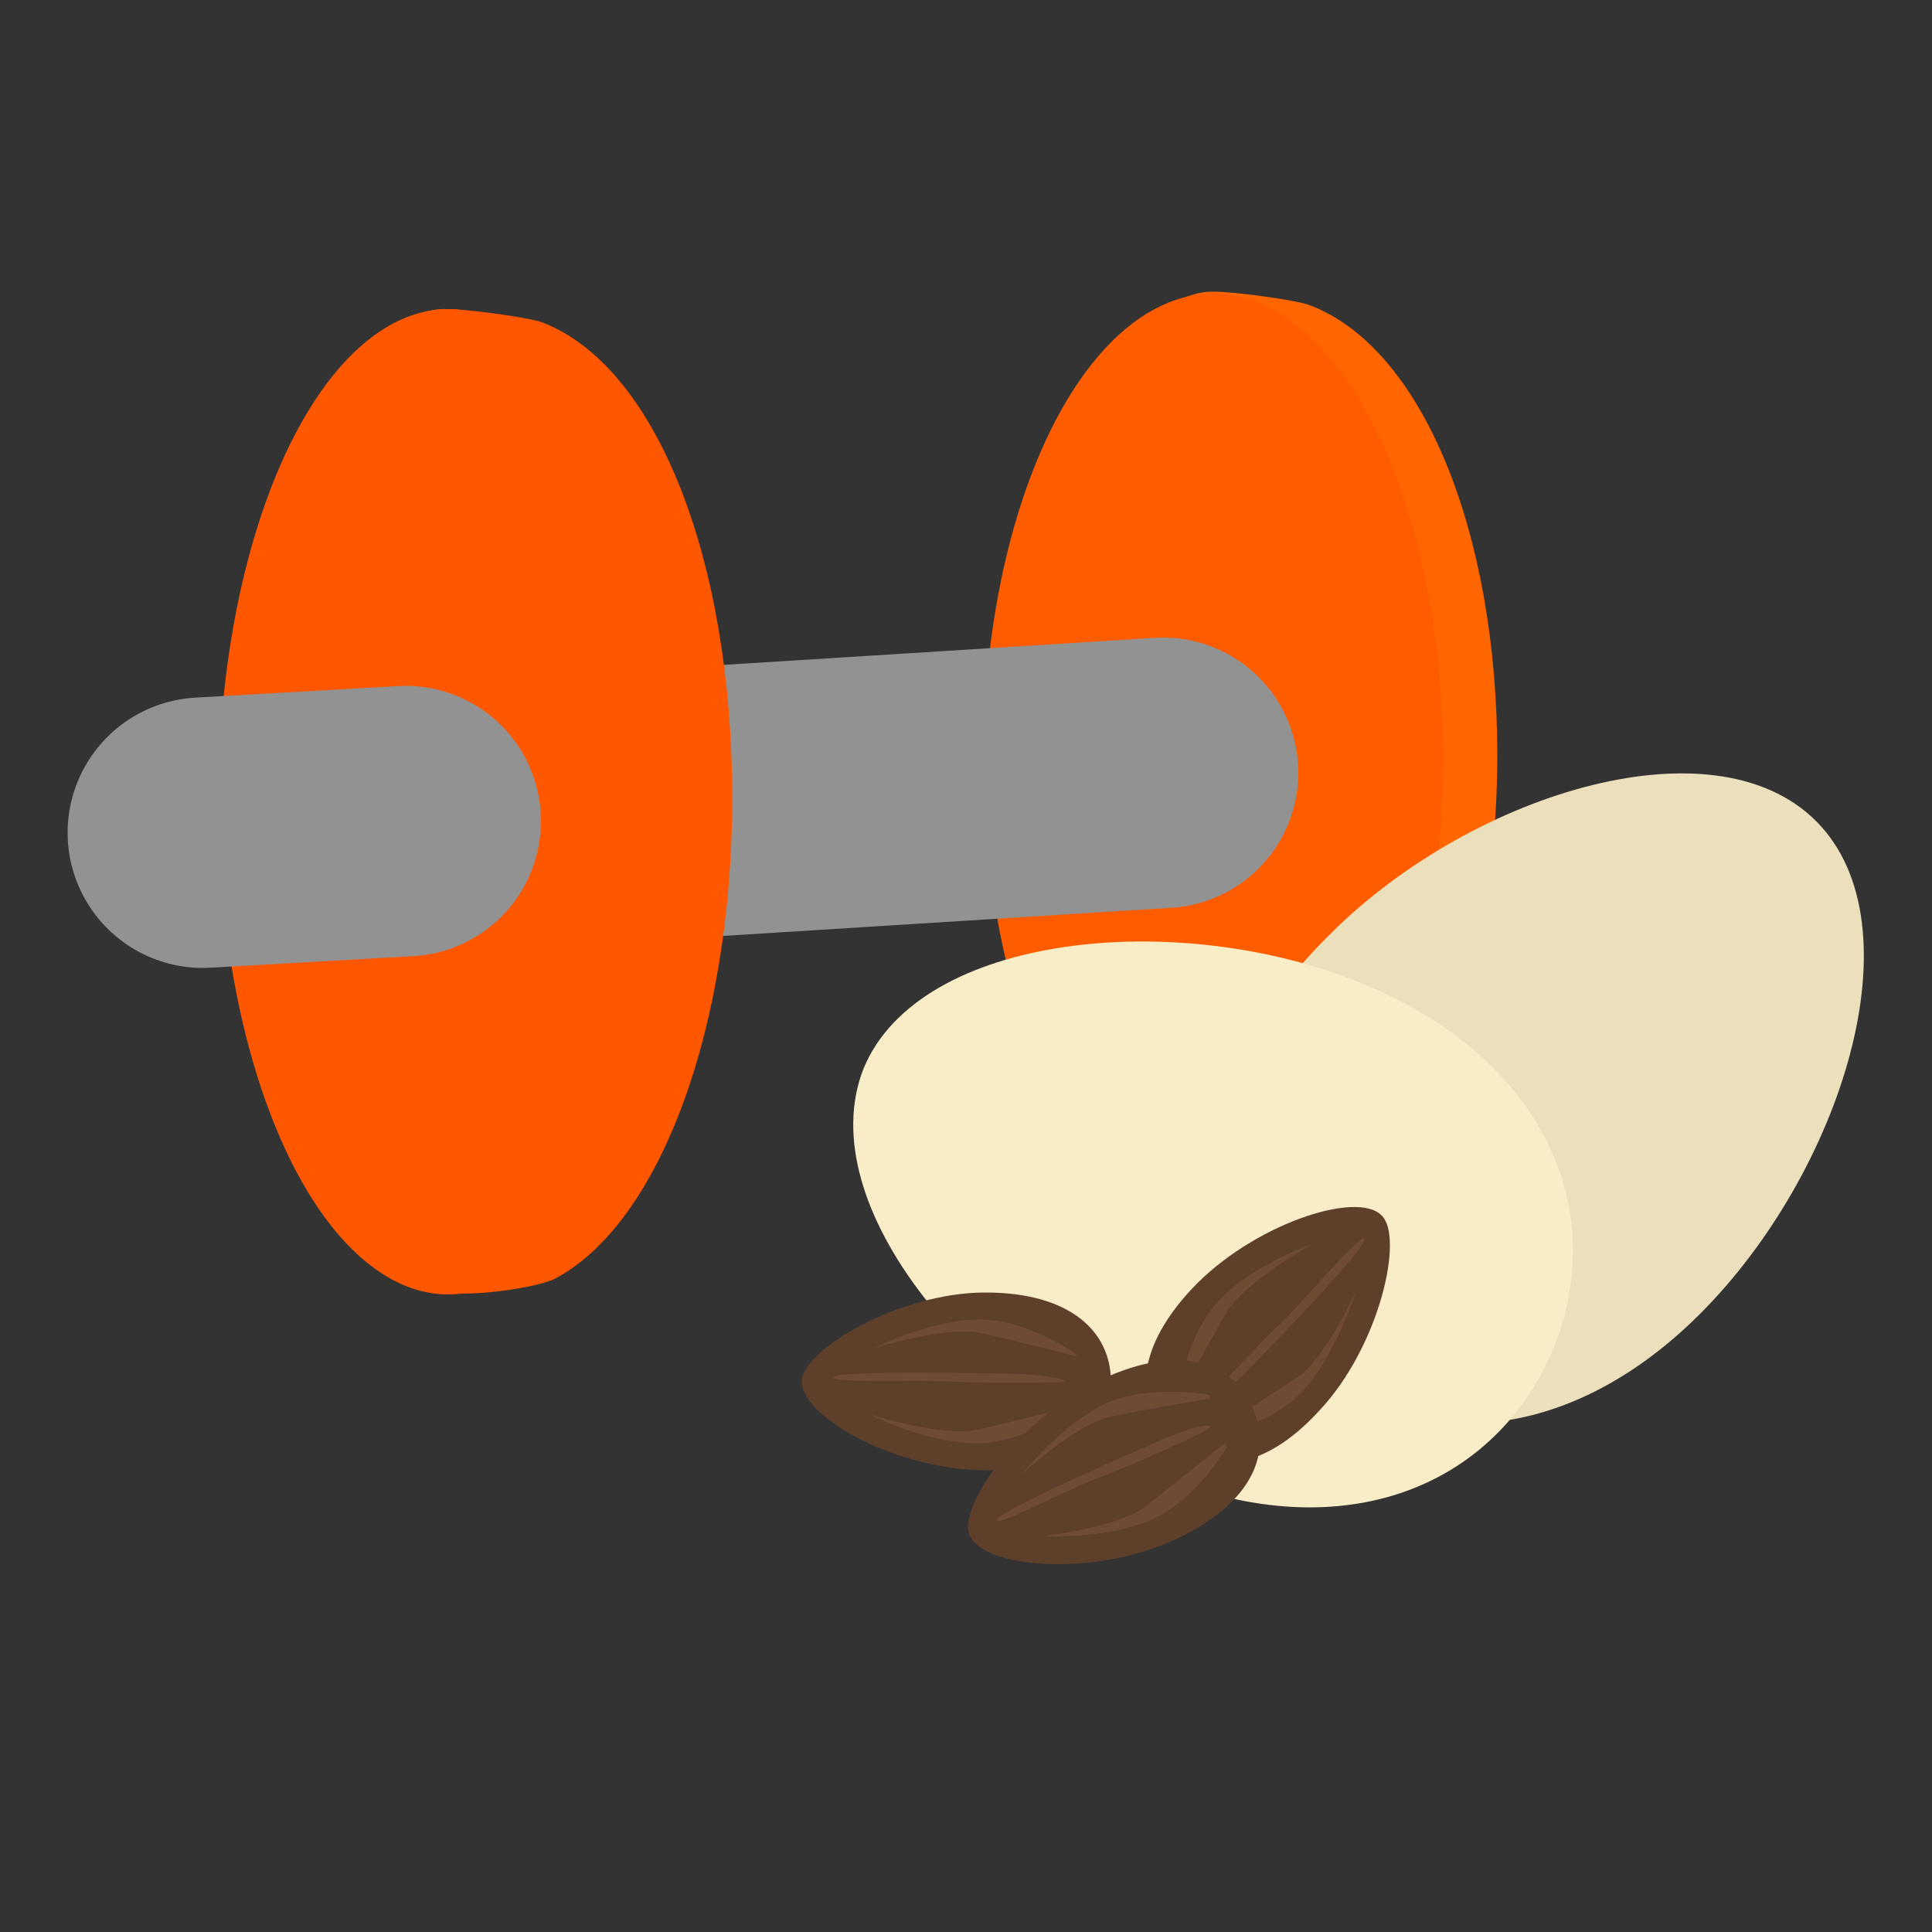 <?xml version="1.0" encoding="UTF-8" standalone="no"?>
<svg
   xmlns:dc="http://purl.org/dc/elements/1.1/"
   xmlns:cc="http://creativecommons.org/ns#"
   xmlns:rdf="http://www.w3.org/1999/02/22-rdf-syntax-ns#"
   xmlns:svg="http://www.w3.org/2000/svg"
   xmlns="http://www.w3.org/2000/svg"
   xmlns:sodipodi="http://sodipodi.sourceforge.net/DTD/sodipodi-0.dtd"
   xmlns:inkscape="http://www.inkscape.org/namespaces/inkscape"
   enable-background="new 0 0 100 100"
   id="Lager_1"
   version="1.1"
   viewBox="0 0 100 100"
   xml:space="preserve"
   sodipodi:docname="strength-training.svg"
   inkscape:version="0.92.3 (2405546, 2018-03-11)"><rect x="0" y="0" width="100" height="100" fill="#333333" stroke="none"/><defs
     id="defs6306" /><sodipodi:namedview
     pagecolor="#ffffff"
     bordercolor="#666666"
     borderopacity="1"
     objecttolerance="10"
     gridtolerance="10"
     guidetolerance="10"
     inkscape:pageopacity="0"
     inkscape:pageshadow="2"
     inkscape:window-width="1440"
     inkscape:window-height="837"
     id="namedview6304"
     showgrid="false"
     inkscape:zoom="2.36"
     inkscape:cx="50"
     inkscape:cy="50"
     inkscape:window-x="-8"
     inkscape:window-y="-8"
     inkscape:window-maximized="1"
     inkscape:current-layer="g6255" /><g
     id="g6249"><path
       d="M170.6,483.3h-6v-16.2h6c1.7,0,3.2,0.5,4.4,1.6c1.9,1.9,1.7,3.9,1.7,6.5c0,1,0,1.9,0,2.7   c1.9-3.2,1.4-7.4-1.3-10.2L136.5,429c-3.3-3.3-11.9-3.8-11.9,3.4V468c-0.1-0.1-0.1-0.1-0.2-0.2l-0.5-0.5v3.4h-4v12.6h-4v-12.6h-4   v-3.5h11.8L85.7,429c-3.3-3.3-11.9-3.8-11.9,3.4v34.7h10.7v3.5h-7v2.8h6v3.5h-6v6.2h-3.7v31.5c0,7.4,8.6,6.9,11.9,3.6l38.8-38.8   c0.1-0.1,0.1-0.1,0.2-0.2v35.3c0,7.4,8.6,6.9,11.9,3.6l35.2-35.2C171.4,483.3,171,483.3,170.6,483.3z M94.2,483.3l-0.7-2.4h-5   l-0.8,2.4h-4.2l5.9-16.2h3.1l5.9,16.2H94.2z M104.4,483.5c-2.5,0-4.5-0.5-6.1-2.1l2.5-2.5c0.8,0.8,2.3,1.1,3.6,1.1   c1.6,0,2.3-0.5,2.3-1.5c0-0.4-0.1-0.7-0.3-1c-0.2-0.2-0.5-0.4-1.1-0.4l-2-0.3c-1.4-0.2-2.5-0.7-3.2-1.4c-0.7-0.8-1.1-1.9-1.1-3.2   c0-3,2.2-5.1,5.9-5.1c2.3,0,4.1,0.5,5.4,1.9l-2.5,2.5c-1-1-2.4-1-3.1-1c-1.4,0-2,0.8-2,1.5c0,0.2,0.1,0.5,0.3,0.8   c0.2,0.2,0.5,0.4,1.1,0.5l2,0.3c1.5,0.2,2.5,0.7,3.2,1.3c0.9,0.8,1.2,2,1.2,3.5C110.6,481.7,107.8,483.5,104.4,483.5z M141.9,470.7   h-7v2.8h6v3.5h-6v6.2h-4v-16.2h11V470.7z M158.8,483.3h-3.2l-2.6-8l-2.6,8h-3.2l-4.4-16.2h4.2l2.1,8.5l2.6-8.5h2.8l2.6,8.5l2.1-8.5   h4.2L158.8,483.3z"
       fill="#06000B"
       id="path6243" /><polygon
       fill="#06000B"
       points="89.6,477.6 92.4,477.6 91,473.3  "
       id="polygon6245" /><path
       d="M172.3,471.6c-0.4-0.5-0.9-0.9-1.9-0.9h-1.7v9.1h1.7c1,0,1.5-0.4,1.9-0.9c0.3-0.5,0.4-0.9,0.4-3.6   C172.7,472.5,172.6,472.1,172.3,471.6z"
       fill="#06000B"
       id="path6247" /></g><g
     id="g6301"><g
       id="g6255"><path
         d="M77.5,39.1c0,11.1-3.7,20.8-9.2,23.5c-1.1,0.5-4.3,0.9-5.4,0.7c-4.6-0.7-11.1-11-11.1-24.2    s6.2-24.2,11.1-24c0.9,0,4.1,0.4,4.9,0.7C73.6,18,77.5,27.5,77.5,39.1z"
         fill="#414140"
         id="path6251"
         style="fill:#ff6600" /><ellipse
         cx="62.8"
         cy="39.3"
         fill="#06000B"
         rx="11.9"
         ry="24.1"
         id="ellipse6253"
         style="fill:#ff5c00;fill-opacity:1" /></g><path
       d="M94,42.5c5.4,5.4,1.3,18.2-6,25.5c-7.3,7.3-15.9,7.2-21.2,1.8c-5.4-5.4-5.5-13.9,1.8-21.2   C75.8,41.2,88.6,37.1,94,42.5z"
       fill="#ECDFBB"
       id="path6257" /><path
       d="M44.7,55.3c2.9-7,16.3-8.3,25.8-4.4s12.8,11.8,9.9,18.9c-2.9,7-10.7,10.5-20.3,6.6S41.9,62.4,44.7,55.3z"
       fill="#F9EDC8"
       id="path6259" /><line
       fill="none"
       stroke="#929292"
       stroke-linecap="round"
       stroke-linejoin="round"
       stroke-miterlimit="10"
       stroke-width="14"
       x1="18.8"
       x2="60.2"
       y1="42.6"
       y2="40"
       id="line6261" /><g
       id="g6267"
       style="fill:#ff5600;fill-opacity:1"><path
         d="M37.9,41.3c0,11.8-3.7,22-9.2,24.9c-1.1,0.5-4.3,0.9-5.4,0.7c-4.6-0.7-11.1-11.6-11.1-25.6    S18.3,15.7,23.2,16c0.9,0,4.1,0.4,4.9,0.7C34,19,37.9,29,37.9,41.3z"
         fill="#414140"
         id="path6263"
         style="fill:#ff5600;fill-opacity:1" /><ellipse
         cx="23.2"
         cy="41.5"
         fill="#06000B"
         rx="11.9"
         ry="25.5"
         id="ellipse6265"
         style="fill:#ff5600;fill-opacity:1" /></g><line
       fill="none"
       stroke="#929292"
       stroke-linecap="round"
       stroke-linejoin="round"
       stroke-miterlimit="10"
       stroke-width="14"
       x1="10.5"
       x2="21"
       y1="43.1"
       y2="42.5"
       id="line6269" /><g
       id="g6279"><path
         d="M57.5,71.5c0,2.5-2,4.6-6.5,4.6s-9.5-2.7-9.5-4.6c0-1.6,5-4.6,9.5-4.6S57.5,69,57.5,71.5z"
         fill="#5E402A"
         id="path6271" /><path
         d="M55.7,70.1c0,0-2.6-1.9-5.2-1.8c-2.6,0.1-5.3,1.5-5.3,1.5s3.7-1.2,5.6-0.8c1.8,0.4,4.9,1.2,4.9,1.2"
         fill="#704B34"
         id="path6273" /><path
         d="M55.5,72.9c0,0-2.6,1.9-5.2,1.8c-2.6-0.1-5.3-1.5-5.3-1.5s3.7,1.2,5.6,0.8c1.8-0.4,4.9-1.2,4.9-1.2"
         fill="#704B34"
         id="path6275" /><path
         d="M51.9,71.1c0,0-8.8-0.2-8.8,0.2c0,0.3,4.6,0.1,6,0.2c1.4,0.1,5.8,0.1,6,0C55.2,71.4,54,71.1,51.9,71.1z"
         fill="#704B34"
         id="path6277" /></g><g
       id="g6289"><path
         d="M60.6,74.6c-1.8-1.7-2-4.6,1.1-7.9s8.5-5.1,9.8-3.8c1.2,1.1-0.1,6.8-3.2,10.1    C65.3,76.3,62.4,76.3,60.6,74.6z"
         fill="#5E402A"
         id="path6281" /><path
         d="M62.9,74.3c0,0,3.2-0.6,4.8-2.6s2.5-4.9,2.5-4.9s-1.6,3.6-3.2,4.6c-1.6,1-4.3,2.8-4.3,2.8"
         fill="#704B34"
         id="path6283" /><path
         d="M61,72.2c0,0,0.4-3.2,2.2-5c1.8-1.8,4.7-2.8,4.7-2.8s-3.4,1.9-4.4,3.5c-0.9,1.6-2.5,4.4-2.5,4.4"
         fill="#704B34"
         id="path6285" /><path
         d="M64.8,70.7c0,0,6.2-6.3,5.8-6.6c-0.2-0.2-3.2,3.3-4.2,4.3c-1,0.9-4.1,4.2-4.1,4.4S63.3,72.3,64.8,70.7z"
         fill="#704B34"
         id="path6287" /></g><g
       id="g6299"><path
         d="M64.8,72.8c1.1,2.3,0.1,5-4,6.9c-4.1,1.9-9.8,1.5-10.6-0.2c-0.7-1.5,2.7-6.2,6.8-8.1    C61.1,69.5,63.8,70.5,64.8,72.8z"
         fill="#5E402A"
         id="path6291" /><path
         d="M62.6,72.2c0,0-3.2-0.6-5.5,0.5c-2.3,1.2-4.2,3.6-4.2,3.6s2.9-2.7,4.7-3c1.9-0.4,5-0.9,5-0.9"
         fill="#704B34"
         id="path6293" /><path
         d="M63.5,74.9c0,0-1.6,2.8-4,3.8s-5.5,0.8-5.5,0.8s3.9-0.4,5.4-1.6c1.5-1.2,4-3.2,4-3.2"
         fill="#704B34"
         id="path6295" /><path
         d="M59.5,74.8c0,0-8.1,3.5-7.9,3.9c0.1,0.3,4.2-1.9,5.5-2.3c1.3-0.5,5.4-2.3,5.5-2.5    C62.7,73.6,61.5,73.9,59.5,74.8z"
         fill="#704B34"
         id="path6297" /></g></g></svg>